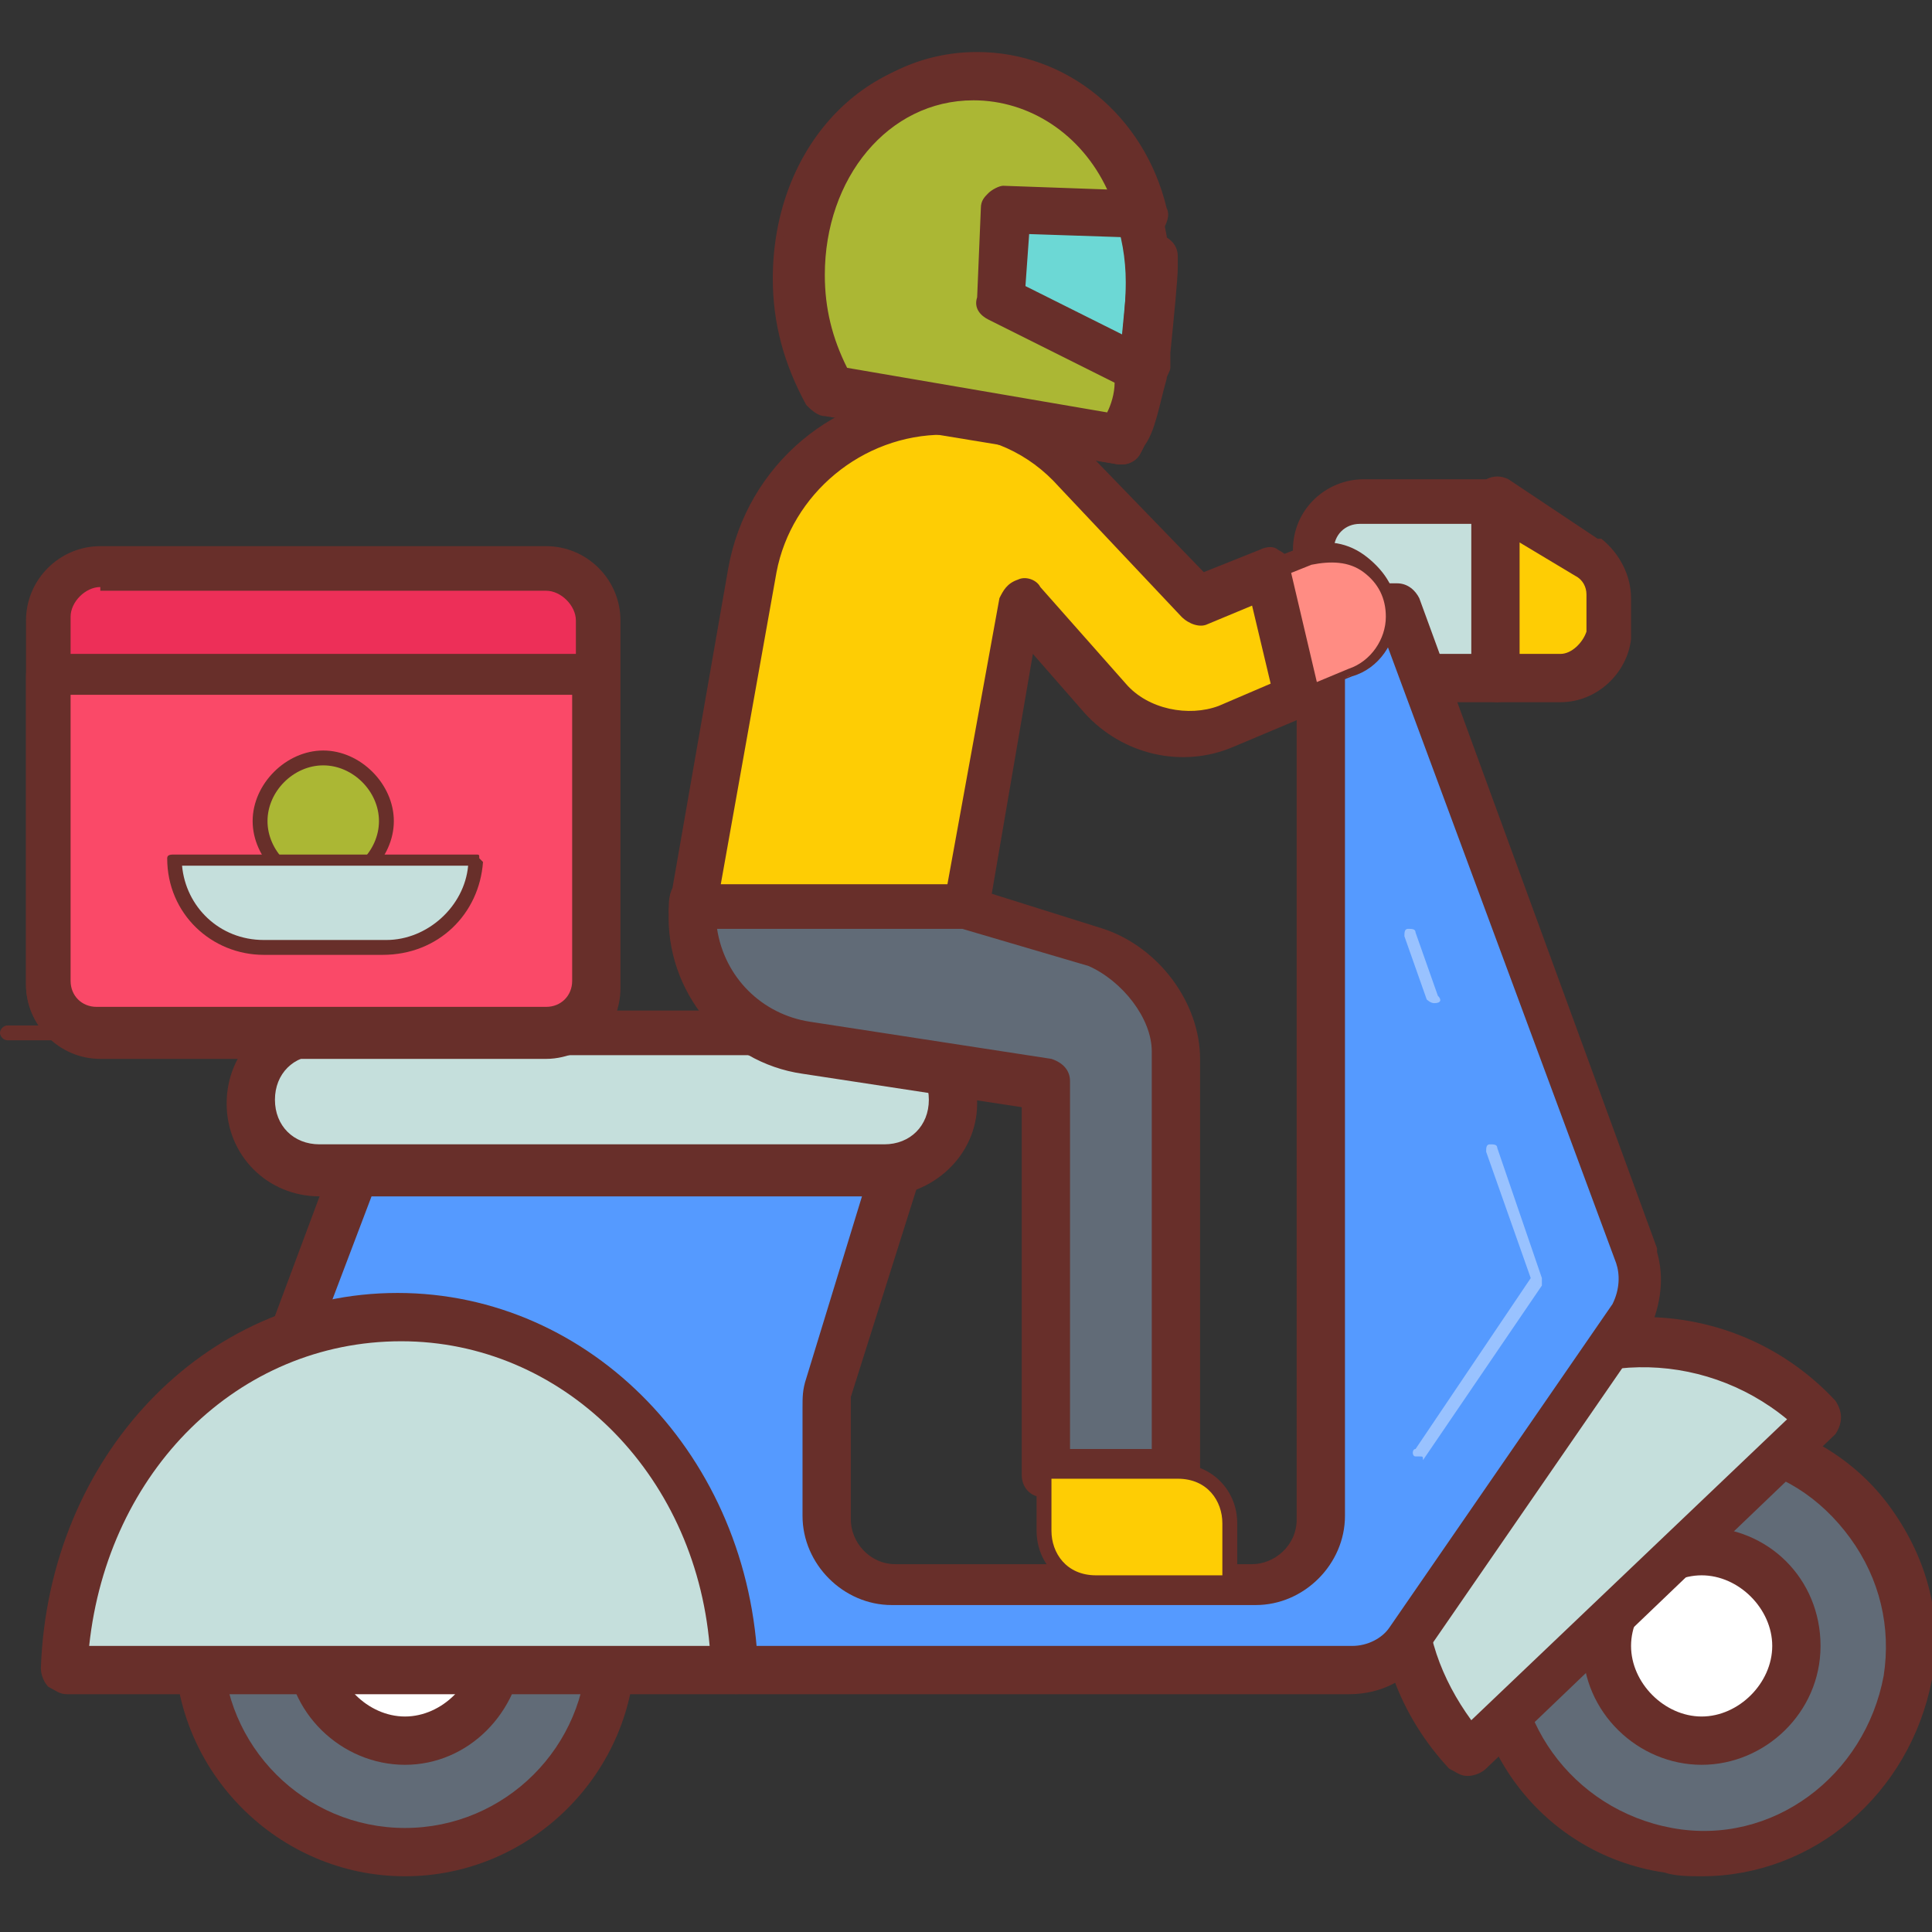 <?xml version="1.0" encoding="utf-8"?>
<!-- Generator: Adobe Illustrator 24.3.0, SVG Export Plug-In . SVG Version: 6.00 Build 0)  -->
<svg version="1.1" id="food-delivery" xmlns="http://www.w3.org/2000/svg" xmlns:xlink="http://www.w3.org/1999/xlink" x="0px"
	 y="0px" viewBox="0 0 52 52" style="enable-background:new 0 0 52 52;" xml:space="preserve">
<rect x="0" y="0" width="52" height="52" fill="#333333" stroke="none"/>
<style type="text/css">
	.st0{fill:#C5DFDC;}
	.st1{fill:#682F2A;}
	.st2{fill:#616B77;}
	.st3{fill:#FFFFFF;}
	.st4{fill:#559AFF;}
	.st5{opacity:0.4;}
	.st6{fill:#FF8C83;}
	.st7{fill:#FECD04;}
	.st8{fill:#6CD8D5;}
	.st9{fill:#ABB734;}
	.st10{fill:#ED2F58;}
	.st11{fill:#FA4968;}
</style>
<g>
	<g>
		<path class="st0" d="M40.3,18.2h-4.9v-3.5c0-0.8,0.6-1.3,1.3-1.3h3.6V18.2L40.3,18.2z"/>
		<path class="st1" d="M40.3,18.9h-4.9c-0.4,0-0.6-0.3-0.6-0.6v-3.5c0-1.1,0.9-1.9,1.9-1.9h3.6c0.4,0,0.6,0.3,0.6,0.6v4.8
			C40.9,18.6,40.6,18.9,40.3,18.9z M36,17.6h3.6v-3.5h-3c-0.4,0-0.7,0.3-0.7,0.7V17.6z"/>
	</g>
	<g>
		<circle class="st2" cx="10.9" cy="44.3" r="5.6"/>
		<path class="st1" d="M10.9,50.5c-3.4,0-6.2-2.8-6.2-6.2s2.8-6.2,6.2-6.2s6.2,2.8,6.2,6.2S14.3,50.5,10.9,50.5z M10.9,39.4
			c-2.7,0-4.9,2.2-4.9,4.9s2.2,4.9,4.9,4.9s4.9-2.2,4.9-4.9C15.8,41.6,13.6,39.4,10.9,39.4z"/>
	</g>
	<g>
		<ellipse class="st2" cx="45.8" cy="44.3" rx="5.6" ry="5.6"/>
		<path class="st1" d="M45.8,50.5c-0.3,0-0.7,0-1-0.1c-3.4-0.5-5.7-3.7-5.1-7.1c0.3-1.6,1.1-3.1,2.5-4.1c1.4-1,3-1.4,4.6-1.1
			c1.6,0.3,3.1,1.1,4.1,2.5c1,1.4,1.4,3,1.1,4.6C51.4,48.3,48.8,50.5,45.8,50.5z M45.8,39.4c-1,0-2,0.3-2.9,0.9
			c-1.1,0.8-1.8,1.9-2,3.2c-0.4,2.7,1.4,5.2,4.1,5.7s5.2-1.4,5.7-4.1c0.2-1.3-0.1-2.6-0.9-3.7c-0.8-1.1-1.9-1.8-3.2-2
			C46.3,39.4,46,39.4,45.8,39.4z"/>
	</g>
	<g>
		<path class="st3" d="M45.8,46.8c-1.4,0-2.5-1.1-2.5-2.5s1.1-2.5,2.5-2.5s2.5,1.1,2.5,2.5S47.2,46.8,45.8,46.8z M10.9,46.8
			c-1.4,0-2.5-1.1-2.5-2.5s1.1-2.5,2.5-2.5s2.5,1.1,2.5,2.5S12.2,46.8,10.9,46.8z"/>
		<path class="st1" d="M45.8,47.5c-1.7,0-3.2-1.4-3.2-3.2s1.4-3.2,3.2-3.2s3.2,1.4,3.2,3.2C49,46.1,47.5,47.5,45.8,47.5z M45.8,42.4
			c-1,0-1.9,0.9-1.9,1.9c0,1,0.9,1.9,1.9,1.9c1,0,1.9-0.9,1.9-1.9C47.7,43.3,46.8,42.4,45.8,42.4z M10.9,47.5
			c-1.7,0-3.2-1.4-3.2-3.2s1.4-3.2,3.2-3.2s3.2,1.4,3.2,3.2C14,46.1,12.6,47.5,10.9,47.5z M10.9,42.4c-1,0-1.9,0.9-1.9,1.9
			c0,1,0.9,1.9,1.9,1.9s1.9-0.9,1.9-1.9C12.7,43.3,11.9,42.4,10.9,42.4z"/>
	</g>
	<g>
		<path class="st0" d="M39.8,37.9c-2.6,2.4-2.7,6.7-0.3,9.3l9.4-9C46.5,35.5,42.4,35.5,39.8,37.9z"/>
		<path class="st1" d="M39.5,47.8L39.5,47.8c-0.2,0-0.3-0.1-0.5-0.2c-1.3-1.4-2-3.2-1.9-5.2c0.1-1.9,0.9-3.7,2.2-5l0,0
			c2.9-2.7,7.4-2.6,10.1,0.3c0.2,0.3,0.2,0.6,0,0.9l-9.4,9C39.9,47.7,39.7,47.8,39.5,47.8z M40.2,38.4c-1.1,1.1-1.8,2.5-1.8,4.1
			c-0.1,1.4,0.4,2.7,1.2,3.8l8.5-8.1C45.8,36.3,42.4,36.3,40.2,38.4L40.2,38.4z"/>
	</g>
	<g>
		<path class="st4" d="M7,38.3l2.5-6.7h14.6l-1.8,5.7c-0.1,0.2-0.1,0.3-0.1,0.6v2.9c0,1,0.8,1.8,1.8,1.8h9.6c1,0,1.8-0.8,1.8-1.8
			V16.3h2.1L44,33.9c0.2,0.6,0.1,1.1-0.2,1.6l-6,8.7C37.5,44.7,37,45,36.4,45H19.9L7,38.3z"/>
		<path class="st1" d="M36.3,45.6H19.9c-0.1,0-0.2,0-0.3-0.1L6.7,38.9c-0.3-0.2-0.4-0.5-0.3-0.8l2.5-6.7c0.1-0.3,0.3-0.4,0.6-0.4
			h14.6c0.2,0,0.4,0.1,0.5,0.3c0.1,0.2,0.2,0.4,0.1,0.6l-1.8,5.7c0,0,0,0.1,0,0.1c0,0,0,0.2,0,0.3v2.9c0,0.6,0.5,1.2,1.2,1.2h9.6
			c0.6,0,1.2-0.5,1.2-1.2V16.3c0-0.4,0.3-0.6,0.6-0.6h2.1c0.3,0,0.5,0.2,0.6,0.4l6.4,17.5c0,0,0,0,0,0.1c0.2,0.7,0.1,1.4-0.2,2.1
			c0,0,0,0.1-0.1,0.1l-6,8.7C37.9,45.2,37.2,45.6,36.3,45.6z M20.1,44.3h16.3c0.4,0,0.8-0.2,1-0.5l6-8.7c0.2-0.4,0.2-0.8,0.1-1.1
			L37.2,17h-1v23.8c0,1.3-1.1,2.4-2.4,2.4H24c-1.3,0-2.4-1.1-2.4-2.4v-2.9c0-0.3,0-0.5,0.1-0.8l1.5-4.9H10L7.8,38L20.1,44.3z"/>
	</g>
	<g class="st5">
		<g>
			<path class="st3" d="M38.2,39.2c0,0-0.1,0-0.1,0C38,39.2,38,39,38.1,39l3.1-4.6L40,31c0-0.1,0-0.2,0.1-0.2c0.1,0,0.2,0,0.2,0.1
				l1.2,3.5c0,0.1,0,0.1,0,0.2l-3.2,4.7C38.3,39.2,38.3,39.2,38.2,39.2z"/>
		</g>
		<g>
			<path class="st3" d="M38.6,27c-0.1,0-0.2-0.1-0.2-0.1l-0.6-1.7c0-0.1,0-0.2,0.1-0.2s0.2,0,0.2,0.1l0.6,1.7
				C38.8,26.9,38.8,27,38.6,27C38.7,27,38.7,27,38.6,27z"/>
		</g>
	</g>
	<g>
		<path class="st0" d="M19.8,44.9c-0.2-5.3-4.1-9.5-9-9.5s-8.8,4.2-9,9.5H19.8z M23.7,31.6H8.6c-1.1,0-1.9-0.8-1.9-1.9l0,0
			c0-1.1,0.8-1.9,1.9-1.9h15.2c1.1,0,1.9,0.8,1.9,1.9l0,0C25.6,30.8,24.8,31.6,23.7,31.6z"/>
		<path class="st1" d="M19.8,45.6h-18c-0.2,0-0.3-0.1-0.5-0.2c-0.1-0.1-0.2-0.3-0.2-0.5c0.2-5.7,4.4-10.1,9.6-10.1s9.5,4.4,9.7,10.1
			c0,0.2-0.1,0.3-0.2,0.5C20.1,45.5,20,45.6,19.8,45.6z M2.4,44.3h16.7c-0.4-4.7-4-8.2-8.3-8.2C6.4,36.1,2.9,39.6,2.4,44.3z
			 M23.7,32.2H8.6c-1.4,0-2.5-1.1-2.5-2.5c0-1.4,1.1-2.5,2.5-2.5h15.2c1.4,0,2.5,1.1,2.5,2.5C26.3,31.1,25.1,32.2,23.7,32.2z
			 M8.6,28.4c-0.7,0-1.2,0.5-1.2,1.2s0.5,1.2,1.2,1.2h15.2c0.7,0,1.2-0.5,1.2-1.2s-0.5-1.2-1.2-1.2H8.6z"/>
	</g>
	<g>
		<path class="st3" d="M37.4,16.6c0,0.7-0.4,1.3-1.1,1.6l-3.3,1.3c-1.1,0.5-2.4,0.2-3.3-0.8l-2.3-2.5L26,24.5h-7.4
			c0-0.2,0-0.3,0.1-0.4l1.6-8.7c0.4-2.4,2.5-4.3,5.1-4.3c1.4,0,2.7,0.6,3.6,1.6l3.3,3.5l2.9-1.1C36.3,14.6,37.4,15.5,37.4,16.6z"/>
		<path class="st1" d="M26,24.6h-7.4c-0.1,0-0.2-0.1-0.2-0.2c0-0.2,0-0.3,0.1-0.5l1.6-8.7c0.4-2.6,2.7-4.4,5.3-4.4
			c1.5,0,2.8,0.6,3.7,1.6l3.2,3.4l2.8-1.1c0.6-0.2,1.2-0.1,1.7,0.3c0.5,0.4,0.8,0.9,0.8,1.5c0,0.8-0.5,1.5-1.2,1.7l-3.3,1.3
			c-1.2,0.5-2.6,0.2-3.5-0.8l-2-2.2l-1.4,7.9C26.2,24.6,26.1,24.6,26,24.6z M18.8,24.3h7l1.4-8.1c0-0.1,0.1-0.1,0.1-0.2
			c0.1,0,0.2,0,0.2,0.1l2.3,2.5c0.8,0.9,2,1.1,3.1,0.7l3.3-1.3c0.6-0.2,1-0.8,1-1.4c0-0.5-0.2-0.9-0.6-1.2c-0.4-0.3-0.9-0.4-1.4-0.3
			l-2.9,1.1c-0.1,0-0.2,0-0.2-0.1l-3.3-3.5c-0.9-1-2.1-1.5-3.5-1.5c-2.4,0-4.5,1.7-4.9,4.1l-1.6,8.7c0,0,0,0,0,0.1
			C18.8,24.2,18.8,24.2,18.8,24.3z"/>
	</g>
	<g>
		<path class="st6" d="M37.4,16.6c0,0.7-0.4,1.3-1.1,1.6L35,18.7l-0.9-3.3l1.1-0.4C36.3,14.6,37.4,15.5,37.4,16.6z"/>
		<path class="st1" d="M34.9,18.9C34.9,18.9,34.9,18.9,34.9,18.9c-0.1-0.1-0.2-0.1-0.2-0.2l-0.9-3.3c0-0.1,0-0.2,0.1-0.2l1.1-0.4
			c0.6-0.2,1.2-0.1,1.7,0.2c0.5,0.4,0.8,0.9,0.8,1.5c0,0.8-0.5,1.5-1.2,1.7L34.9,18.9C35,18.9,35,18.9,34.9,18.9z M34.3,15.6
			l0.8,2.9l1.2-0.5c0.6-0.2,1-0.8,1-1.4c0-0.5-0.2-0.9-0.6-1.2c-0.4-0.3-0.9-0.3-1.4-0.2L34.3,15.6z"/>
	</g>
	<g>
		<path class="st7" d="M34.9,18.7L33,19.5c-1.1,0.5-2.4,0.2-3.3-0.8l-2.3-2.6L26,24.5h-7.4c0-0.2,0-0.3,0.1-0.4l1.6-8.7
			c0.4-2.4,2.5-4.3,5.1-4.3c1.4,0,2.7,0.6,3.6,1.6l3.3,3.5l1.9-0.8L34.9,18.7z"/>
		<path class="st1" d="M26,25.1h-7.4c-0.4,0-0.6-0.3-0.6-0.6c0-0.2,0-0.4,0.1-0.6l1.5-8.6c0.5-2.8,2.9-4.8,5.7-4.8
			c1.6,0,3.1,0.6,4.1,1.8l3,3.1l1.5-0.6c0.2-0.1,0.4-0.1,0.5,0c0.2,0.1,0.3,0.2,0.3,0.4l0.8,3.4c0.1,0.3-0.1,0.6-0.4,0.7l-1.9,0.8
			c-1.4,0.6-3,0.2-4-0.9l-1.4-1.6l-1.2,7C26.6,24.9,26.3,25.1,26,25.1z M19.4,23.8h6.1l1.4-7.7c0.1-0.2,0.2-0.4,0.5-0.5
			c0.2-0.1,0.5,0,0.6,0.2l2.3,2.6c0.6,0.7,1.7,0.9,2.5,0.6l1.4-0.6l-0.5-2.1l-1.2,0.5c-0.2,0.1-0.5,0-0.7-0.2l-3.3-3.5
			c-0.8-0.9-1.9-1.4-3.1-1.4c-2.2,0-4.1,1.6-4.5,3.7L19.4,23.8z"/>
	</g>
	<g>
		<path class="st2" d="M31.6,28.3v11.3h-3.5V29.2l-6.5-1c-1.8-0.3-3.1-1.9-3-3.8H26l3.5,1.1C30.7,25.9,31.6,27.1,31.6,28.3z"/>
		<path class="st1" d="M31.6,40.3h-3.5c-0.4,0-0.6-0.3-0.6-0.6v-9.9l-5.9-0.9c-2.1-0.3-3.7-2.2-3.6-4.4c0-0.3,0.3-0.6,0.6-0.6H26
			c0.1,0,0.1,0,0.2,0l3.5,1.1c1.5,0.5,2.6,2,2.6,3.5v11.3C32.2,40,32,40.3,31.6,40.3z M28.8,39H31V28.3c0-0.9-0.8-1.9-1.7-2.3
			l-3.4-1h-6.6c0.2,1.3,1.2,2.3,2.5,2.5l6.5,1c0.3,0.1,0.5,0.3,0.5,0.6L28.8,39L28.8,39z"/>
	</g>
	<g>
		<path class="st7" d="M33.1,42.6h-3.6c-0.8,0-1.4-0.7-1.4-1.4v-1.6h3.6c0.8,0,1.4,0.7,1.4,1.4V42.6z"/>
		<path class="st1" d="M33.1,42.8h-3.6c-0.9,0-1.6-0.7-1.6-1.6v-1.6c0-0.1,0.1-0.2,0.2-0.2h3.6c0.9,0,1.6,0.7,1.6,1.6v1.6
			C33.3,42.7,33.3,42.8,33.1,42.8z M28.3,39.8v1.4c0,0.6,0.4,1.2,1.2,1.2h3.4V41c0-0.6-0.4-1.2-1.2-1.2H28.3z"/>
	</g>
	<g>
		<path class="st8" d="M30.2,11.8c0.5-0.8,0.8-3.3,0.8-4.3c0-2.9-2.1-5.3-4.8-5.3s-4.7,2.4-4.7,5.3c0,1.1,0.3,2.1,0.8,3L30.2,11.8z"
			/>
		<path class="st1" d="M30.2,12.5c0,0-0.1,0-0.1,0l-7.9-1.3c-0.2,0-0.4-0.2-0.5-0.3c-0.6-1.1-0.9-2.2-0.9-3.4c0-3.4,2.3-6,5.3-6
			c3,0,5.4,2.7,5.4,6c0,0.8-0.2,3.6-0.8,4.7C30.6,12.4,30.4,12.5,30.2,12.5z M22.7,10l7.1,1.2c0.3-0.9,0.5-2.7,0.5-3.6
			c0-2.6-1.8-4.7-4.1-4.7c-2.3,0-4,2.1-4,4.7C22.1,8.3,22.3,9.1,22.7,10z"/>
	</g>
	<g>
		<path class="st9" d="M30.2,11.8l-7.8-1.4c-0.5-0.8-0.8-1.9-0.8-3c0-2.9,2.1-5.3,4.7-5.3c2.1,0,4,1.6,4.5,3.8L27,5.7l-0.1,2.4
			l3.9,2l0.3-3c0,0.1,0,0.3,0,0.3C31,8.5,30.8,10.9,30.2,11.8z"/>
		<path class="st1" d="M30.2,12.5c0,0-0.1,0-0.1,0l-7.8-1.4c-0.2,0-0.3-0.2-0.4-0.3c-0.6-1-0.9-2.2-0.9-3.4c0-3.4,2.3-6,5.3-6
			c2.4,0,4.5,1.7,5.1,4.2c0.1,0.2,0,0.4-0.1,0.6c0,0.1-0.1,0.1-0.1,0.1c0.3,0.1,0.5,0.3,0.5,0.6v0.3v0c0,0.3-0.1,1.3-0.2,2.3l0,0.4
			c0,0.1-0.1,0.2-0.1,0.3c-0.2,0.7-0.3,1.4-0.6,1.8C30.6,12.4,30.4,12.5,30.2,12.5z M22.8,9.9l7,1.2c0.1-0.2,0.2-0.5,0.2-0.8
			l-3.4-1.7c-0.2-0.1-0.4-0.3-0.3-0.6l0.1-2.4c0-0.2,0.1-0.3,0.2-0.4C26.7,5.1,26.9,5,27,5l2.8,0.1c-0.7-1.5-2.1-2.4-3.6-2.4
			c-2.3,0-4,2.1-4,4.7C22.2,8.3,22.4,9.1,22.8,9.9z M27.6,7.7L30.2,9l0.2-2.1c0-0.2,0.1-0.4,0.3-0.5l-3-0.1L27.6,7.7z"/>
	</g>
	<g>
		<path class="st7" d="M42,18.2h-1.7v-4.8l2.4,1.6c0.3,0.3,0.6,0.7,0.6,1.1v1C43.2,17.6,42.6,18.2,42,18.2z"/>
		<path class="st1" d="M42,18.9h-1.7c-0.4,0-0.6-0.3-0.6-0.6v-4.8c0-0.2,0.1-0.4,0.3-0.6c0.2-0.1,0.4-0.1,0.6,0l2.4,1.6
			c0,0,0,0,0.1,0c0.5,0.4,0.8,1,0.8,1.6v1c0,0,0,0.1,0,0.1C43.8,18.1,43,18.9,42,18.9z M40.9,17.6H42c0.3,0,0.6-0.3,0.7-0.6V16
			c0-0.2-0.1-0.4-0.3-0.5l-1.5-0.9V17.6z"/>
	</g>
	<g>
		<path class="st10" d="M14.7,27.8h-12c-0.8,0-1.4-0.7-1.4-1.4v-9.9c0-0.8,0.7-1.4,1.4-1.4h12c0.8,0,1.4,0.7,1.4,1.4v9.9
			C16.1,27.2,15.5,27.8,14.7,27.8z"/>
		<path class="st1" d="M14.7,28.5h-12c-1.1,0-2-0.9-2-2v-9.8c0-1.1,0.9-2,2-2h12c1.1,0,2,0.9,2,2v9.9c0,0.5-0.2,1-0.5,1.4
			C15.8,28.2,15.3,28.5,14.7,28.5z M2.7,15.8c-0.4,0-0.8,0.4-0.8,0.8v9.9c0,0.4,0.4,0.8,0.8,0.8h12c0.2,0,0.4-0.1,0.6-0.2
			c0.1-0.1,0.2-0.3,0.2-0.5v-9.9c0-0.4-0.4-0.8-0.8-0.8H2.7z"/>
	</g>
	<g>
		<path class="st11" d="M1.3,18.1v8.4c0,0.8,0.6,1.3,1.3,1.3h12.1c0.8,0,1.3-0.6,1.3-1.3v-8.4H1.3z"/>
		<path class="st1" d="M14.7,28.4H2.6c-1.1,0-1.9-0.9-1.9-1.9v-8.3c0-0.4,0.3-0.6,0.6-0.6H16c0.4,0,0.6,0.3,0.6,0.6v8.4
			C16.6,27.5,15.8,28.4,14.7,28.4z M1.9,18.7v7.7c0,0.4,0.3,0.7,0.7,0.7h12.1c0.4,0,0.7-0.3,0.7-0.7v-7.7H1.9z"/>
	</g>
	<g>
		<path class="st1" d="M8.6,28H0.2C0.1,28,0,27.9,0,27.8c0-0.1,0.1-0.2,0.2-0.2h8.4c0.1,0,0.2,0.1,0.2,0.2C8.7,27.9,8.7,28,8.6,28z"
			/>
	</g>
	<g>
		<circle class="st9" cx="8.7" cy="22.1" r="1.7"/>
		<path class="st1" d="M8.7,24c-1,0-1.9-0.9-1.9-1.9s0.9-1.9,1.9-1.9s1.9,0.9,1.9,1.9S9.7,24,8.7,24z M8.7,20.6
			c-0.8,0-1.5,0.7-1.5,1.5s0.7,1.5,1.5,1.5c0.8,0,1.5-0.7,1.5-1.5S9.5,20.6,8.7,20.6z"/>
	</g>
	<g>
		<path class="st0" d="M10.3,25.5H7.1c-1.3,0-2.4-1.1-2.4-2.4l0,0h8.1l0,0C12.7,24.5,11.7,25.5,10.3,25.5z"/>
		<path class="st1" d="M10.3,25.7H7.1c-1.4,0-2.6-1.1-2.6-2.6C4.5,23,4.6,23,4.7,23h8.1c0.1,0,0.1,0,0.1,0.1c0,0,0.1,0.1,0.1,0.1
			C12.9,24.6,11.8,25.7,10.3,25.7z M4.9,23.3c0.1,1.1,1,2,2.2,2h3.3c1.1,0,2.1-0.9,2.2-2H4.9z"/>
	</g>
</g>
</svg>
